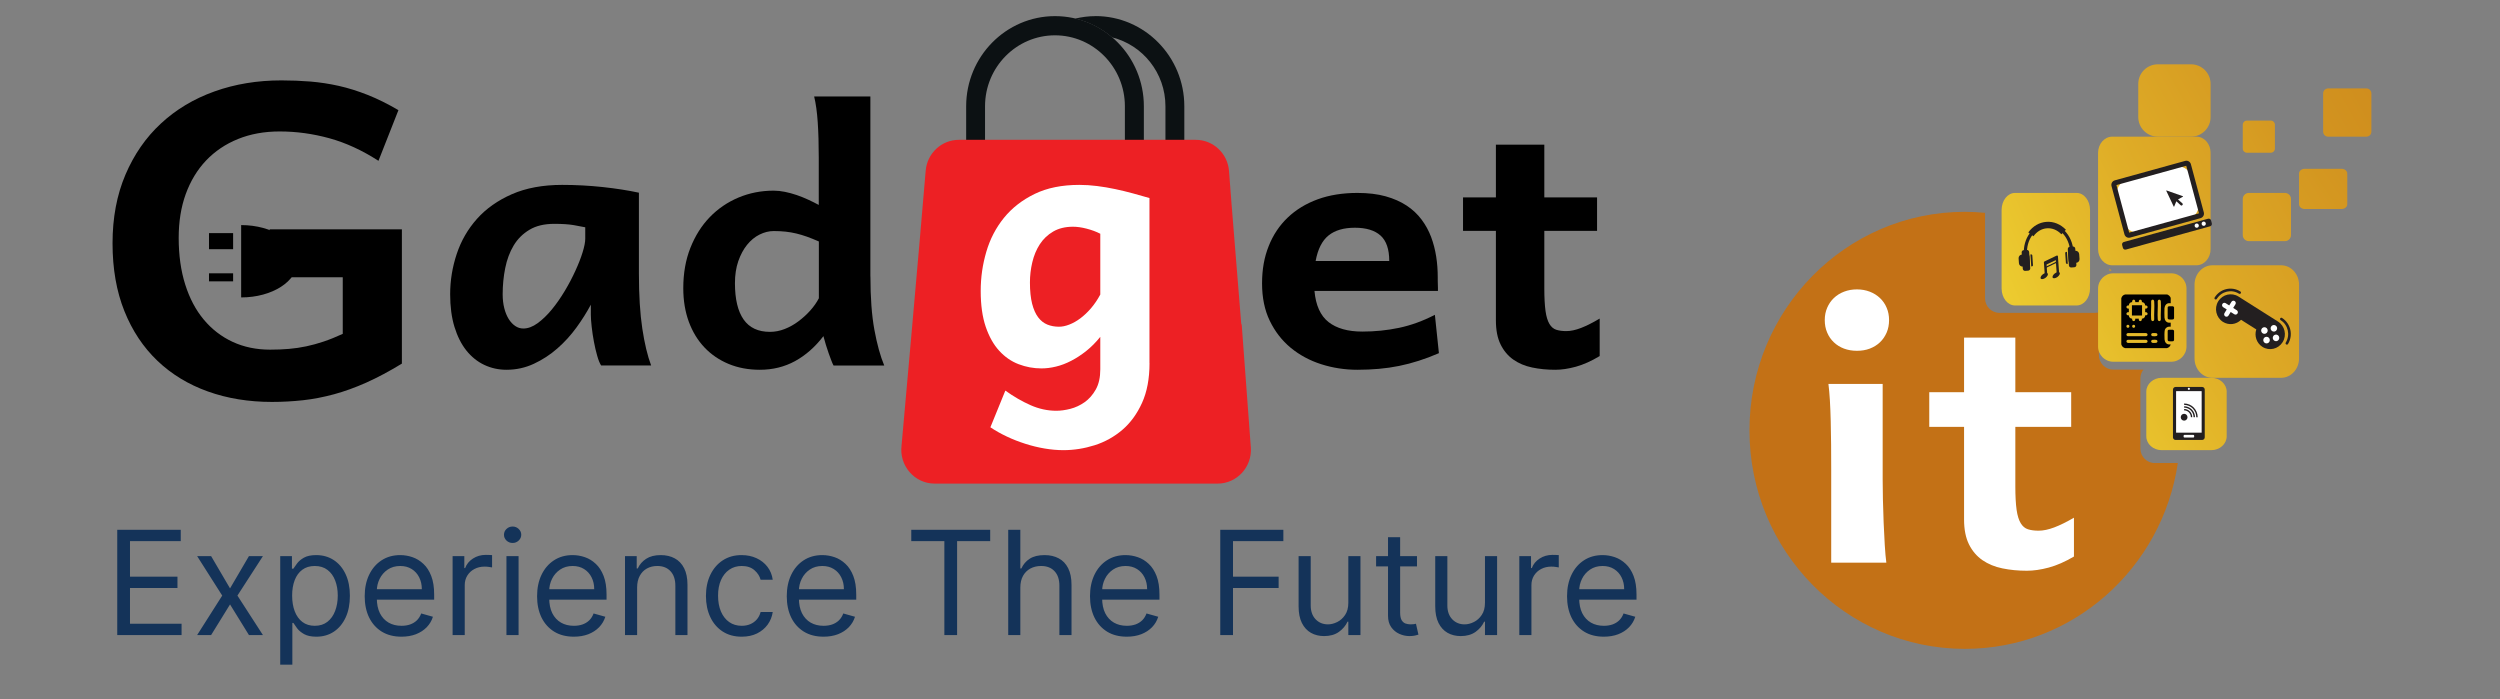 <svg xmlns="http://www.w3.org/2000/svg" width="311" height="87" viewBox="0 0 311 87" fill="none"><rect x="0" y="0" width="311" height="87" fill="#808080" stroke="none"/><path d="M262.414 33.402V33.709C262.501 33.684 262.587 33.665 262.68 33.653C262.587 33.565 262.507 33.477 262.414 33.395V33.402Z" fill="url(#paint0_radial_185_116)"></path><path d="M268.05 57.602C267.062 57.602 266.265 56.793 266.265 55.79V47.078C266.265 46.664 266.407 46.282 266.642 45.975H262.886C261.897 45.975 261.1 45.166 261.1 44.163V38.848C260.952 38.892 260.797 38.917 260.637 38.917H248.726C247.737 38.917 246.941 38.109 246.941 37.106V26.476C246.113 26.4 245.273 26.35 244.426 26.35C229.63 26.35 217.633 38.522 217.633 53.534C217.633 68.546 229.63 80.718 244.426 80.718C257.863 80.718 268.989 70.683 270.923 57.596H268.063L268.05 57.602Z" fill="url(#paint1_radial_185_116)"></path><path d="M258.334 24H250.666C249.746 24 249 24.949 249 26.12V35.879C249 37.051 249.746 38 250.666 38H258.334C259.254 38 260 37.051 260 35.879V26.12C260 24.949 259.254 24 258.334 24Z" fill="url(#paint2_linear_185_116)"></path><path d="M273.235 17H262.765C261.79 17 261 17.903 261 19.017V30.983C261 32.097 261.79 33 262.765 33H273.235C274.21 33 275 32.097 275 30.983V19.017C275 17.903 274.21 17 273.235 17Z" fill="url(#paint3_linear_185_116)"></path><path d="M283.765 33H275.235C274 33 273 34.077 273 35.407V44.593C273 45.923 274 47 275.235 47H283.765C285 47 286 45.923 286 44.593V35.407C286 34.077 285 33 283.765 33Z" fill="url(#paint4_linear_185_116)"></path><path d="M270.1 34H262.9C261.851 34 261 34.851 261 35.9V43.1C261 44.149 261.851 45 262.9 45H270.1C271.149 45 272 44.149 272 43.1V35.9C272 34.851 271.149 34 270.1 34Z" fill="url(#paint5_linear_185_116)"></path><path d="M275.085 47H268.915C267.857 47 267 47.772 267 48.724V54.276C267 55.228 267.857 56 268.915 56H275.085C276.143 56 277 55.228 277 54.276V48.724C277 47.772 276.143 47 275.085 47Z" fill="url(#paint6_linear_185_116)"></path><path d="M294.381 11H289.619C289.277 11 289 11.277 289 11.619V16.381C289 16.723 289.277 17 289.619 17H294.381C294.723 17 295 16.723 295 16.381V11.619C295 11.277 294.723 11 294.381 11Z" fill="url(#paint7_linear_185_116)"></path><path d="M272.56 8H268.44C267.092 8 266 9.092 266 10.44V14.56C266 15.908 267.092 17 268.44 17H272.56C273.908 17 275 15.908 275 14.56V10.44C275 9.092 273.908 8 272.56 8Z" fill="url(#paint8_linear_185_116)"></path><path d="M284.243 24H279.757C279.339 24 279 24.339 279 24.757V29.243C279 29.661 279.339 30 279.757 30H284.243C284.661 30 285 29.661 285 29.243V24.757C285 24.339 284.661 24 284.243 24Z" fill="url(#paint9_linear_185_116)"></path><path d="M291.295 21H286.705C286.316 21 286 21.263 286 21.588V25.412C286 25.737 286.316 26 286.705 26H291.295C291.684 26 292 25.737 292 25.412V21.588C292 21.263 291.684 21 291.295 21Z" fill="url(#paint10_linear_185_116)"></path><path d="M282.478 15H279.522C279.234 15 279 15.234 279 15.522V18.478C279 18.766 279.234 19 279.522 19H282.478C282.766 19 283 18.766 283 18.478V15.522C283 15.234 282.766 15 282.478 15Z" fill="url(#paint11_linear_185_116)"></path><path d="M270.451 20.753L264.633 22.36C263.678 22.624 263.115 23.623 263.375 24.592L264.182 27.598C264.441 28.566 265.426 29.137 266.381 28.874L272.199 27.267C273.153 27.003 273.717 26.004 273.457 25.035L272.65 22.03C272.39 21.061 271.405 20.49 270.451 20.753Z" fill="white"></path><path d="M273.761 27.134L264.982 29.559C264.679 29.641 264.37 29.459 264.284 29.158L262.672 23.147C262.591 22.84 262.77 22.527 263.067 22.439L271.846 20.013C272.148 19.932 272.457 20.113 272.544 20.414L274.156 26.425C274.237 26.732 274.057 27.046 273.761 27.134ZM264.871 28.939L273.557 26.538L271.969 20.621L263.283 23.022L264.871 28.939Z" fill="#231F20"></path><path d="M274.685 27.209L264.206 30.103C264.045 30.148 263.95 30.317 263.994 30.48L264.088 30.831C264.132 30.995 264.298 31.091 264.459 31.047L274.939 28.152C275.1 28.108 275.195 27.939 275.151 27.775L275.057 27.424C275.013 27.261 274.847 27.164 274.685 27.209Z" fill="#231F20"></path><path d="M271.55 24.407L269.512 23.692C269.512 23.692 269.468 23.711 269.481 23.73L270.414 25.704C270.414 25.704 270.457 25.723 270.463 25.704L270.735 25.04L271.297 25.548C271.346 25.591 271.414 25.585 271.458 25.541L271.513 25.479C271.556 25.429 271.55 25.36 271.507 25.316L270.945 24.808L271.563 24.463C271.563 24.463 271.581 24.419 271.563 24.413L271.55 24.407Z" fill="#231F20"></path><path d="M274.396 27.76C274.434 27.904 274.353 28.049 274.211 28.086C274.069 28.124 273.927 28.042 273.89 27.898C273.853 27.754 273.933 27.61 274.075 27.572C274.217 27.535 274.359 27.616 274.396 27.76Z" fill="white"></path><path d="M273.525 27.999C273.562 28.143 273.482 28.287 273.34 28.325C273.198 28.363 273.056 28.281 273.019 28.137C272.982 27.993 273.062 27.849 273.204 27.811C273.346 27.773 273.488 27.855 273.525 27.999Z" fill="white"></path><path d="M283.382 40.002L278.471 36.893C277.612 36.348 276.488 36.617 275.95 37.482C275.413 38.353 275.679 39.494 276.531 40.039C277.266 40.503 278.199 40.378 278.786 39.782L280.683 40.98C280.417 41.776 280.713 42.684 281.442 43.148C282.301 43.694 283.426 43.424 283.963 42.559C284.501 41.688 284.235 40.547 283.382 40.002Z" fill="#231F20"></path><path d="M281.695 41.531C281.92 41.531 282.103 41.346 282.103 41.117C282.103 40.889 281.92 40.704 281.695 40.704C281.47 40.704 281.287 40.889 281.287 41.117C281.287 41.346 281.47 41.531 281.695 41.531Z" fill="white"></path><path d="M283.266 40.748C283.315 40.967 283.179 41.193 282.963 41.243C282.747 41.293 282.524 41.155 282.475 40.936C282.426 40.716 282.562 40.491 282.778 40.441C282.994 40.39 283.216 40.528 283.266 40.748Z" fill="white"></path><path d="M281.959 42.722C282.184 42.722 282.366 42.537 282.366 42.308C282.366 42.08 282.184 41.895 281.959 41.895C281.733 41.895 281.551 42.08 281.551 42.308C281.551 42.537 281.733 42.722 281.959 42.722Z" fill="white"></path><path d="M283.531 41.938C283.581 42.157 283.445 42.383 283.229 42.433C283.012 42.483 282.79 42.345 282.741 42.126C282.691 41.907 282.827 41.681 283.043 41.631C283.26 41.581 283.482 41.719 283.531 41.938Z" fill="white"></path><path d="M278.254 38.591L277.809 38.309L278.087 37.858C278.174 37.72 278.13 37.538 277.994 37.451C277.859 37.363 277.679 37.407 277.593 37.545L277.315 37.996L276.87 37.714C276.734 37.626 276.555 37.67 276.469 37.808C276.382 37.946 276.425 38.128 276.561 38.215L277.006 38.497L276.728 38.949C276.642 39.087 276.685 39.268 276.821 39.356C276.957 39.444 277.136 39.4 277.222 39.262L277.5 38.811L277.945 39.093C278.081 39.181 278.26 39.137 278.347 38.999C278.433 38.861 278.39 38.679 278.254 38.591Z" fill="white"></path><path d="M284.398 42.847C284.323 42.797 284.299 42.697 284.348 42.622C284.929 41.675 284.645 40.422 283.712 39.826C283.638 39.776 283.613 39.676 283.662 39.601C283.712 39.525 283.811 39.5 283.885 39.55C284.972 40.24 285.3 41.694 284.626 42.797C284.577 42.873 284.478 42.898 284.404 42.847H284.398Z" fill="#231F20"></path><path d="M275.552 37.237C275.478 37.187 275.453 37.087 275.502 37.012C276.182 35.908 277.615 35.576 278.702 36.26C278.777 36.31 278.801 36.41 278.752 36.485C278.702 36.56 278.604 36.585 278.529 36.535C277.597 35.946 276.361 36.234 275.774 37.181C275.725 37.256 275.626 37.281 275.552 37.231V37.237Z" fill="#231F20"></path><path d="M257.928 31.221L257.533 31.253C257.409 29.466 256.105 28.094 254.623 28.2C253.14 28.307 252.04 29.849 252.164 31.635L251.769 31.666C251.627 29.654 252.899 27.924 254.598 27.799C256.297 27.68 257.792 29.215 257.934 31.221H257.928Z" fill="#231F20"></path><path d="M256.433 29.14C255.926 28.613 255.29 28.35 254.635 28.4C253.986 28.444 253.387 28.801 252.961 29.391L252.318 28.914C252.887 28.131 253.69 27.661 254.579 27.598C255.469 27.535 256.328 27.886 257.001 28.582L256.433 29.146V29.14Z" fill="#231F20"></path><path d="M251.931 33.697L252.307 33.67C252.46 33.659 252.575 33.524 252.564 33.369L252.424 31.349C252.413 31.194 252.281 31.077 252.127 31.088L251.751 31.115C251.598 31.126 251.483 31.261 251.494 31.416L251.634 33.436C251.645 33.591 251.778 33.708 251.931 33.697Z" fill="#231F20"></path><path d="M252.272 33.114L251.624 33.16C251.384 33.178 251.173 32.992 251.156 32.748L251.114 32.141C251.097 31.897 251.28 31.683 251.521 31.666L252.168 31.62C252.322 31.609 252.454 31.725 252.465 31.881L252.528 32.8C252.539 32.957 252.425 33.09 252.271 33.102L252.272 33.114Z" fill="#231F20"></path><path d="M252.582 31.653L252.674 31.647C252.748 31.641 252.814 31.7 252.82 31.775L252.904 32.987C252.909 33.063 252.852 33.13 252.778 33.135L252.685 33.141L252.582 31.653Z" fill="#231F20"></path><path d="M257.866 30.667L257.49 30.694C257.337 30.705 257.222 30.84 257.232 30.995L257.373 33.015C257.383 33.17 257.516 33.287 257.67 33.276L258.045 33.249C258.199 33.239 258.314 33.104 258.303 32.948L258.163 30.929C258.152 30.773 258.019 30.656 257.866 30.667Z" fill="#231F20"></path><path d="M257.535 31.244L258.182 31.198C258.423 31.181 258.634 31.367 258.651 31.611L258.693 32.217C258.71 32.461 258.526 32.675 258.286 32.692L257.639 32.739C257.485 32.75 257.353 32.633 257.342 32.477L257.278 31.558C257.267 31.402 257.382 31.268 257.536 31.257L257.535 31.244Z" fill="#231F20"></path><path d="M257.234 32.819L257.142 32.826C257.068 32.831 257.002 32.773 256.997 32.698L256.913 31.485C256.907 31.41 256.965 31.343 257.039 31.338L257.131 31.331L257.234 32.819Z" fill="#231F20"></path><path d="M254.725 34.022C254.811 34.147 254.694 34.386 254.459 34.561C254.224 34.737 253.959 34.774 253.872 34.655C253.786 34.53 253.903 34.292 254.138 34.116C254.373 33.941 254.638 33.903 254.725 34.022Z" fill="#231F20"></path><path d="M256.213 33.916C256.299 34.041 256.182 34.279 255.947 34.455C255.713 34.63 255.447 34.668 255.36 34.549C255.274 34.423 255.391 34.185 255.626 34.01C255.861 33.834 256.126 33.797 256.213 33.916Z" fill="#231F20"></path><path d="M256.064 34.21H255.983C255.922 34.222 255.866 34.172 255.86 34.11L255.736 32.367C255.736 32.286 255.644 32.236 255.576 32.273L254.649 32.718C254.606 32.737 254.581 32.781 254.587 32.831L254.68 34.191C254.68 34.254 254.637 34.31 254.575 34.317H254.495C254.433 34.329 254.377 34.279 254.371 34.216L254.26 32.643C254.26 32.593 254.284 32.549 254.322 32.53L255.847 31.797C255.922 31.759 256.002 31.809 256.008 31.891L256.163 34.091C256.163 34.154 256.119 34.21 256.058 34.216L256.064 34.21Z" fill="#231F20"></path><path d="M254.435 32.85C254.411 32.794 254.435 32.725 254.491 32.694L255.733 32.098C255.788 32.073 255.856 32.098 255.887 32.154C255.912 32.211 255.887 32.28 255.832 32.311L254.59 32.907C254.534 32.932 254.466 32.907 254.435 32.85Z" fill="#231F20"></path><path d="M255.881 32.513L254.436 33.21L254.497 33.34L255.942 32.643L255.881 32.513Z" fill="#231F20"></path><path d="M263.889 37.1C263.957 36.855 264.13 36.674 264.383 36.63H269.517C269.727 36.611 270.036 36.906 270.036 37.106V37.714H269.838C269.498 37.714 269.288 38.015 269.263 38.335C269.245 38.679 269.245 39.162 269.263 39.507C269.282 39.833 269.486 40.14 269.838 40.14H270.036V40.635H269.838C269.609 40.635 269.375 40.817 269.307 41.03C269.239 41.243 269.251 41.958 269.27 42.215C269.288 42.54 269.492 42.847 269.844 42.847H270.029C269.986 43.086 269.801 43.236 269.578 43.305H264.352C264.111 43.236 263.957 43.079 263.889 42.835V37.106V37.1ZM265.625 37.583C265.674 37.175 265.198 37.175 265.235 37.583C264.995 37.589 264.834 37.758 264.828 37.996C264.426 37.952 264.426 38.435 264.828 38.391V38.836C264.426 38.786 264.426 39.269 264.828 39.231C264.834 39.475 265.001 39.638 265.235 39.645C265.192 40.052 265.668 40.052 265.625 39.645H266.063C266.014 40.052 266.49 40.052 266.452 39.645C266.693 39.638 266.854 39.469 266.86 39.231C267.262 39.275 267.262 38.792 266.86 38.836V38.391C267.262 38.441 267.262 37.959 266.86 37.996C266.854 37.758 266.687 37.589 266.452 37.583C266.496 37.175 266.02 37.175 266.063 37.583H265.625ZM267.787 37.275C267.676 37.275 267.608 37.382 267.602 37.489C267.639 38.215 267.546 38.999 267.602 39.714C267.626 40.027 267.96 40.014 267.985 39.739C267.948 39.012 268.04 38.228 267.985 37.514C267.978 37.394 267.923 37.275 267.787 37.275ZM268.609 37.275C268.497 37.275 268.429 37.382 268.423 37.489C268.46 38.215 268.368 38.999 268.423 39.714C268.448 40.027 268.782 40.014 268.806 39.739C268.769 39.012 268.862 38.228 268.806 37.514C268.8 37.394 268.744 37.275 268.609 37.275ZM264.896 40.591C264.896 40.484 264.815 40.403 264.71 40.403C264.605 40.403 264.525 40.484 264.525 40.591C264.525 40.698 264.605 40.779 264.71 40.779C264.815 40.779 264.896 40.698 264.896 40.591ZM265.612 40.591C265.612 40.484 265.532 40.403 265.427 40.403C265.322 40.403 265.242 40.484 265.242 40.591C265.242 40.698 265.322 40.779 265.427 40.779C265.532 40.779 265.612 40.698 265.612 40.591ZM264.71 41.437C264.451 41.475 264.476 41.813 264.735 41.826H266.953C267.225 41.807 267.225 41.456 266.953 41.437H264.71ZM267.787 41.437C267.54 41.475 267.54 41.794 267.812 41.826C267.917 41.838 268.226 41.838 268.312 41.782C268.429 41.707 268.411 41.519 268.287 41.462C268.207 41.425 267.892 41.425 267.793 41.437H267.787ZM264.71 42.271C264.451 42.309 264.476 42.647 264.735 42.66H266.953C267.225 42.641 267.225 42.29 266.953 42.271H264.71ZM267.787 42.271C267.54 42.309 267.54 42.628 267.812 42.66C267.917 42.672 268.226 42.672 268.312 42.616C268.429 42.54 268.411 42.352 268.287 42.296C268.207 42.258 267.892 42.258 267.793 42.271H267.787Z" fill="black"></path><path d="M269.788 38.103C269.862 38.091 270.233 38.091 270.313 38.103C270.375 38.116 270.43 38.172 270.455 38.235V39.582C270.455 39.645 270.393 39.72 270.332 39.739C270.27 39.758 269.868 39.758 269.8 39.739C269.739 39.727 269.683 39.67 269.658 39.607V38.26C269.658 38.191 269.726 38.116 269.788 38.103Z" fill="black"></path><path d="M269.788 41.023C269.862 41.011 270.233 41.011 270.313 41.023C270.375 41.036 270.43 41.092 270.455 41.155V42.295C270.455 42.358 270.393 42.433 270.332 42.452C270.27 42.471 269.868 42.471 269.8 42.452C269.739 42.44 269.683 42.383 269.658 42.321V41.167C269.658 41.105 269.732 41.029 269.788 41.017V41.023Z" fill="black"></path><path d="M266.471 37.972H265.211V39.25H266.471V37.972Z" fill="black"></path><path d="M14.585 79V65.909H22.486V67.315H16.171V71.739H22.077V73.145H16.171V77.594H22.588V79H14.585ZM26.264 69.182L28.616 73.196L30.968 69.182H32.707L29.536 74.091L32.707 79H30.968L28.616 75.19L26.264 79H24.525L27.644 74.091L24.525 69.182H26.264ZM34.859 82.682V69.182H36.317V70.742H36.496C36.606 70.571 36.76 70.354 36.956 70.09C37.156 69.821 37.442 69.582 37.812 69.374C38.187 69.16 38.694 69.054 39.334 69.054C40.16 69.054 40.889 69.261 41.52 69.674C42.15 70.087 42.643 70.673 42.996 71.432C43.35 72.19 43.527 73.085 43.527 74.117C43.527 75.156 43.35 76.058 42.996 76.82C42.643 77.579 42.153 78.167 41.526 78.585C40.9 78.998 40.177 79.204 39.359 79.204C38.728 79.204 38.224 79.1 37.844 78.891C37.465 78.678 37.173 78.438 36.969 78.169C36.764 77.896 36.606 77.671 36.496 77.492H36.368V82.682H34.859ZM36.342 74.091C36.342 74.832 36.451 75.487 36.668 76.053C36.886 76.616 37.203 77.057 37.621 77.376C38.038 77.692 38.55 77.849 39.155 77.849C39.785 77.849 40.312 77.683 40.733 77.351C41.16 77.014 41.479 76.562 41.692 75.996C41.91 75.425 42.018 74.79 42.018 74.091C42.018 73.401 41.912 72.778 41.699 72.224C41.49 71.666 41.172 71.225 40.746 70.901C40.324 70.573 39.794 70.409 39.155 70.409C38.541 70.409 38.025 70.565 37.608 70.876C37.19 71.183 36.875 71.613 36.662 72.167C36.449 72.717 36.342 73.358 36.342 74.091ZM49.944 79.204C48.998 79.204 48.182 78.996 47.496 78.578C46.815 78.156 46.288 77.568 45.917 76.814C45.551 76.055 45.368 75.173 45.368 74.168C45.368 73.162 45.551 72.276 45.917 71.508C46.288 70.737 46.804 70.136 47.464 69.706C48.129 69.271 48.905 69.054 49.791 69.054C50.302 69.054 50.807 69.139 51.306 69.31C51.804 69.48 52.258 69.757 52.667 70.141C53.077 70.52 53.403 71.023 53.645 71.649C53.888 72.276 54.01 73.047 54.01 73.963V74.602H46.442V73.298H52.476C52.476 72.744 52.365 72.25 52.143 71.815C51.926 71.381 51.615 71.038 51.21 70.786C50.809 70.535 50.337 70.409 49.791 70.409C49.19 70.409 48.67 70.558 48.231 70.856C47.797 71.151 47.462 71.534 47.228 72.007C46.993 72.48 46.876 72.987 46.876 73.528V74.398C46.876 75.139 47.004 75.768 47.26 76.283C47.52 76.795 47.88 77.185 48.34 77.453C48.8 77.717 49.335 77.849 49.944 77.849C50.341 77.849 50.699 77.794 51.018 77.683C51.342 77.568 51.621 77.398 51.856 77.172C52.09 76.942 52.271 76.656 52.399 76.315L53.856 76.724C53.703 77.219 53.445 77.653 53.083 78.028C52.721 78.399 52.273 78.689 51.741 78.898C51.208 79.102 50.609 79.204 49.944 79.204ZM56.304 79V69.182H57.762V70.665H57.864C58.043 70.179 58.367 69.785 58.836 69.482C59.304 69.18 59.833 69.028 60.421 69.028C60.532 69.028 60.67 69.031 60.837 69.035C61.003 69.039 61.128 69.046 61.214 69.054V70.588C61.163 70.575 61.045 70.556 60.862 70.531C60.683 70.501 60.493 70.486 60.293 70.486C59.816 70.486 59.39 70.586 59.015 70.786C58.644 70.982 58.35 71.255 58.133 71.604C57.92 71.95 57.813 72.344 57.813 72.787V79H56.304ZM63.002 79V69.182H64.51V79H63.002ZM63.769 67.546C63.475 67.546 63.221 67.445 63.008 67.245C62.799 67.045 62.695 66.804 62.695 66.523C62.695 66.242 62.799 66.001 63.008 65.8C63.221 65.6 63.475 65.5 63.769 65.5C64.063 65.5 64.314 65.6 64.523 65.8C64.736 66.001 64.843 66.242 64.843 66.523C64.843 66.804 64.736 67.045 64.523 67.245C64.314 67.445 64.063 67.546 63.769 67.546ZM71.39 79.204C70.444 79.204 69.628 78.996 68.942 78.578C68.26 78.156 67.734 77.568 67.363 76.814C66.996 76.055 66.813 75.173 66.813 74.168C66.813 73.162 66.996 72.276 67.363 71.508C67.734 70.737 68.249 70.136 68.91 69.706C69.574 69.271 70.35 69.054 71.236 69.054C71.748 69.054 72.253 69.139 72.751 69.31C73.25 69.48 73.704 69.757 74.113 70.141C74.522 70.52 74.848 71.023 75.091 71.649C75.334 72.276 75.455 73.047 75.455 73.963V74.602H67.887V73.298H73.921C73.921 72.744 73.81 72.25 73.589 71.815C73.371 71.381 73.06 71.038 72.655 70.786C72.255 70.535 71.782 70.409 71.236 70.409C70.635 70.409 70.116 70.558 69.677 70.856C69.242 71.151 68.907 71.534 68.673 72.007C68.439 72.48 68.322 72.987 68.322 73.528V74.398C68.322 75.139 68.449 75.768 68.705 76.283C68.965 76.795 69.325 77.185 69.785 77.453C70.246 77.717 70.78 77.849 71.39 77.849C71.786 77.849 72.144 77.794 72.464 77.683C72.787 77.568 73.067 77.398 73.301 77.172C73.535 76.942 73.716 76.656 73.844 76.315L75.302 76.724C75.148 77.219 74.89 77.653 74.528 78.028C74.166 78.399 73.719 78.689 73.186 78.898C72.653 79.102 72.055 79.204 71.39 79.204ZM79.258 73.094V79H77.75V69.182H79.207V70.716H79.335C79.565 70.217 79.915 69.817 80.383 69.514C80.852 69.207 81.457 69.054 82.199 69.054C82.864 69.054 83.445 69.19 83.944 69.463C84.442 69.731 84.83 70.141 85.107 70.69C85.384 71.236 85.523 71.926 85.523 72.761V79H84.014V72.864C84.014 72.092 83.814 71.492 83.413 71.061C83.013 70.626 82.463 70.409 81.764 70.409C81.282 70.409 80.852 70.513 80.473 70.722C80.098 70.931 79.802 71.236 79.584 71.636C79.367 72.037 79.258 72.523 79.258 73.094ZM92.268 79.204C91.347 79.204 90.555 78.987 89.89 78.553C89.225 78.118 88.714 77.519 88.356 76.756C87.998 75.994 87.819 75.122 87.819 74.142C87.819 73.145 88.002 72.265 88.369 71.502C88.739 70.735 89.255 70.136 89.915 69.706C90.58 69.271 91.356 69.054 92.242 69.054C92.933 69.054 93.555 69.182 94.109 69.438C94.663 69.693 95.117 70.051 95.47 70.511C95.824 70.972 96.043 71.508 96.129 72.122H94.62C94.505 71.675 94.249 71.278 93.853 70.933C93.461 70.584 92.933 70.409 92.268 70.409C91.68 70.409 91.164 70.562 90.721 70.869C90.282 71.172 89.939 71.6 89.692 72.154C89.449 72.704 89.327 73.349 89.327 74.091C89.327 74.849 89.447 75.51 89.685 76.072C89.928 76.635 90.269 77.072 90.708 77.383C91.151 77.694 91.671 77.849 92.268 77.849C92.66 77.849 93.016 77.781 93.335 77.645C93.655 77.508 93.925 77.312 94.147 77.057C94.369 76.801 94.526 76.494 94.62 76.136H96.129C96.043 76.716 95.832 77.238 95.496 77.702C95.163 78.163 94.722 78.529 94.173 78.802C93.627 79.07 92.992 79.204 92.268 79.204ZM102.45 79.204C101.504 79.204 100.688 78.996 100.002 78.578C99.32 78.156 98.794 77.568 98.423 76.814C98.057 76.055 97.874 75.173 97.874 74.168C97.874 73.162 98.057 72.276 98.423 71.508C98.794 70.737 99.31 70.136 99.97 69.706C100.635 69.271 101.411 69.054 102.297 69.054C102.808 69.054 103.313 69.139 103.812 69.31C104.31 69.48 104.764 69.757 105.173 70.141C105.582 70.52 105.908 71.023 106.151 71.649C106.394 72.276 106.516 73.047 106.516 73.963V74.602H98.947V73.298H104.982C104.982 72.744 104.871 72.25 104.649 71.815C104.432 71.381 104.121 71.038 103.716 70.786C103.315 70.535 102.842 70.409 102.297 70.409C101.696 70.409 101.176 70.558 100.737 70.856C100.303 71.151 99.968 71.534 99.734 72.007C99.499 72.48 99.382 72.987 99.382 73.528V74.398C99.382 75.139 99.51 75.768 99.766 76.283C100.026 76.795 100.386 77.185 100.846 77.453C101.306 77.717 101.841 77.849 102.45 77.849C102.847 77.849 103.205 77.794 103.524 77.683C103.848 77.568 104.127 77.398 104.362 77.172C104.596 76.942 104.777 76.656 104.905 76.315L106.362 76.724C106.209 77.219 105.951 77.653 105.589 78.028C105.227 78.399 104.779 78.689 104.246 78.898C103.714 79.102 103.115 79.204 102.45 79.204ZM113.362 67.315V65.909H123.18V67.315H119.063V79H117.478V67.315H113.362ZM126.93 73.094V79H125.422V65.909H126.93V70.716H127.058C127.288 70.209 127.633 69.806 128.094 69.508C128.558 69.205 129.176 69.054 129.947 69.054C130.616 69.054 131.202 69.188 131.705 69.457C132.208 69.721 132.598 70.128 132.875 70.678C133.156 71.223 133.297 71.918 133.297 72.761V79H131.788V72.864C131.788 72.084 131.586 71.481 131.181 71.055C130.78 70.624 130.224 70.409 129.513 70.409C129.018 70.409 128.575 70.513 128.183 70.722C127.795 70.931 127.488 71.236 127.263 71.636C127.041 72.037 126.93 72.523 126.93 73.094ZM140.173 79.204C139.227 79.204 138.411 78.996 137.725 78.578C137.043 78.156 136.517 77.568 136.146 76.814C135.779 76.055 135.596 75.173 135.596 74.168C135.596 73.162 135.779 72.276 136.146 71.508C136.517 70.737 137.032 70.136 137.693 69.706C138.358 69.271 139.133 69.054 140.02 69.054C140.531 69.054 141.036 69.139 141.534 69.31C142.033 69.48 142.487 69.757 142.896 70.141C143.305 70.52 143.631 71.023 143.874 71.649C144.117 72.276 144.238 73.047 144.238 73.963V74.602H136.67V73.298H142.704C142.704 72.744 142.593 72.25 142.372 71.815C142.154 71.381 141.843 71.038 141.439 70.786C141.038 70.535 140.565 70.409 140.02 70.409C139.419 70.409 138.899 70.558 138.46 70.856C138.025 71.151 137.691 71.534 137.456 72.007C137.222 72.48 137.105 72.987 137.105 73.528V74.398C137.105 75.139 137.233 75.768 137.488 76.283C137.748 76.795 138.108 77.185 138.569 77.453C139.029 77.717 139.564 77.849 140.173 77.849C140.569 77.849 140.927 77.794 141.247 77.683C141.571 77.568 141.85 77.398 142.084 77.172C142.319 76.942 142.5 76.656 142.627 76.315L144.085 76.724C143.931 77.219 143.674 77.653 143.311 78.028C142.949 78.399 142.502 78.689 141.969 78.898C141.436 79.102 140.838 79.204 140.173 79.204ZM151.8 79V65.909H159.65V67.315H153.385V71.739H159.061V73.145H153.385V79H151.8ZM167.732 74.986V69.182H169.241V79H167.732V77.338H167.63C167.4 77.837 167.042 78.261 166.556 78.61C166.07 78.955 165.457 79.128 164.715 79.128C164.102 79.128 163.556 78.994 163.079 78.725C162.602 78.452 162.227 78.043 161.954 77.498C161.681 76.948 161.545 76.256 161.545 75.421V69.182H163.053V75.318C163.053 76.034 163.254 76.605 163.654 77.031C164.059 77.457 164.575 77.671 165.201 77.671C165.576 77.671 165.957 77.575 166.345 77.383C166.737 77.191 167.065 76.897 167.33 76.501C167.598 76.104 167.732 75.599 167.732 74.986ZM176.274 69.182V70.46H171.186V69.182H176.274ZM172.669 66.829H174.177V76.188C174.177 76.614 174.239 76.933 174.362 77.146C174.49 77.355 174.652 77.496 174.848 77.568C175.048 77.636 175.259 77.671 175.481 77.671C175.647 77.671 175.784 77.662 175.89 77.645C175.997 77.624 176.082 77.606 176.146 77.594L176.453 78.949C176.35 78.987 176.208 79.026 176.024 79.064C175.841 79.106 175.609 79.128 175.328 79.128C174.901 79.128 174.484 79.036 174.075 78.853C173.67 78.67 173.333 78.391 173.065 78.016C172.801 77.641 172.669 77.168 172.669 76.597V66.829ZM184.73 74.986V69.182H186.239V79H184.73V77.338H184.628C184.398 77.837 184.04 78.261 183.554 78.61C183.068 78.955 182.455 79.128 181.713 79.128C181.1 79.128 180.554 78.994 180.077 78.725C179.6 78.452 179.225 78.043 178.952 77.498C178.679 76.948 178.543 76.256 178.543 75.421V69.182H180.051V75.318C180.051 76.034 180.252 76.605 180.652 77.031C181.057 77.457 181.573 77.671 182.199 77.671C182.574 77.671 182.955 77.575 183.343 77.383C183.735 77.191 184.063 76.897 184.328 76.501C184.596 76.104 184.73 75.599 184.73 74.986ZM189.002 79V69.182H190.459V70.665H190.561C190.74 70.179 191.064 69.785 191.533 69.482C192.002 69.18 192.53 69.028 193.118 69.028C193.229 69.028 193.368 69.031 193.534 69.035C193.7 69.039 193.826 69.046 193.911 69.054V70.588C193.86 70.575 193.743 70.556 193.559 70.531C193.38 70.501 193.191 70.486 192.99 70.486C192.513 70.486 192.087 70.586 191.712 70.786C191.341 70.982 191.047 71.255 190.83 71.604C190.617 71.95 190.51 72.344 190.51 72.787V79H189.002ZM199.517 79.204C198.571 79.204 197.755 78.996 197.069 78.578C196.387 78.156 195.86 77.568 195.49 76.814C195.123 76.055 194.94 75.173 194.94 74.168C194.94 73.162 195.123 72.276 195.49 71.508C195.86 70.737 196.376 70.136 197.037 69.706C197.701 69.271 198.477 69.054 199.363 69.054C199.875 69.054 200.38 69.139 200.878 69.31C201.377 69.48 201.831 69.757 202.24 70.141C202.649 70.52 202.975 71.023 203.218 71.649C203.461 72.276 203.582 73.047 203.582 73.963V74.602H196.014V73.298H202.048C202.048 72.744 201.937 72.25 201.716 71.815C201.498 71.381 201.187 71.038 200.782 70.786C200.382 70.535 199.909 70.409 199.363 70.409C198.762 70.409 198.243 70.558 197.804 70.856C197.369 71.151 197.034 71.534 196.8 72.007C196.566 72.48 196.449 72.987 196.449 73.528V74.398C196.449 75.139 196.576 75.768 196.832 76.283C197.092 76.795 197.452 77.185 197.912 77.453C198.373 77.717 198.907 77.849 199.517 77.849C199.913 77.849 200.271 77.794 200.591 77.683C200.914 77.568 201.194 77.398 201.428 77.172C201.662 76.942 201.843 76.656 201.971 76.315L203.429 76.724C203.275 77.219 203.017 77.653 202.655 78.028C202.293 78.399 201.846 78.689 201.313 78.898C200.78 79.102 200.181 79.204 199.517 79.204Z" fill="#143359"></path><path d="M74.784 45.469C74.61 45.207 74.449 44.811 74.294 44.268C74.139 43.731 74.002 43.143 73.885 42.516C73.767 41.89 73.674 41.27 73.606 40.656C73.537 40.042 73.5 39.537 73.5 39.135V37.901C73.004 38.834 72.408 39.786 71.713 40.739C71.019 41.698 70.231 42.561 69.344 43.341C68.457 44.121 67.483 44.754 66.416 45.252C65.349 45.751 64.213 46 62.998 46C62.017 46 61.099 45.795 60.243 45.393C59.387 44.99 58.649 44.389 58.016 43.603C57.383 42.81 56.893 41.826 56.533 40.656C56.174 39.48 56 38.131 56 36.609C56 34.896 56.273 33.221 56.819 31.585C57.365 29.949 58.202 28.497 59.337 27.225C60.473 25.953 61.918 24.93 63.68 24.157C65.436 23.39 67.52 23 69.933 23C71.626 23 73.308 23.09 74.976 23.268C76.639 23.448 78.14 23.684 79.48 23.972V34.014C79.48 36.737 79.623 39.019 79.902 40.873C80.181 42.721 80.547 44.255 81 45.463H74.79L74.784 45.469ZM72.799 28.274C72.47 28.203 71.999 28.114 71.372 28.005C70.746 27.897 69.939 27.846 68.947 27.846C67.718 27.846 66.689 28.088 65.87 28.581C65.045 29.073 64.387 29.725 63.897 30.543C63.407 31.361 63.06 32.301 62.849 33.349C62.638 34.398 62.532 35.491 62.532 36.609C62.532 37.242 62.6 37.818 62.731 38.336C62.861 38.853 63.047 39.301 63.277 39.678C63.512 40.055 63.785 40.343 64.096 40.554C64.406 40.765 64.741 40.867 65.1 40.867C65.677 40.867 66.267 40.65 66.875 40.209C67.483 39.767 68.066 39.205 68.636 38.514C69.207 37.824 69.741 37.051 70.249 36.207C70.758 35.363 71.198 34.519 71.577 33.688C71.955 32.864 72.259 32.096 72.476 31.387C72.694 30.684 72.805 30.121 72.805 29.699V28.274H72.799Z" fill="black"></path><path d="M108.281 34.388C108.281 37.025 108.445 39.235 108.774 41.03C109.104 42.819 109.512 44.304 110 45.474H103.695C103.604 45.307 103.506 45.09 103.409 44.824C103.311 44.558 103.201 44.267 103.085 43.945C102.97 43.623 102.854 43.276 102.744 42.911C102.628 42.54 102.524 42.175 102.433 41.816C101.396 43.171 100.213 44.205 98.903 44.923C97.585 45.641 96.128 46 94.524 46C93.104 46 91.811 45.759 90.646 45.276C89.482 44.793 88.482 44.112 87.64 43.227C86.799 42.342 86.152 41.277 85.689 40.027C85.232 38.777 85 37.39 85 35.855C85 33.998 85.293 32.327 85.884 30.835C86.476 29.343 87.274 28.069 88.293 27.016C89.311 25.964 90.5 25.153 91.86 24.578C93.219 24.008 94.683 23.717 96.238 23.717C96.695 23.717 97.165 23.767 97.646 23.866C98.128 23.965 98.616 24.095 99.104 24.262C99.591 24.429 100.073 24.621 100.537 24.837C101.006 25.054 101.445 25.271 101.854 25.494V19.638C101.854 17.948 101.811 16.475 101.726 15.213C101.64 13.95 101.494 12.879 101.28 12H108.274V34.376L108.281 34.388ZM101.86 30.037C101.323 29.802 100.829 29.604 100.384 29.443C99.933 29.282 99.488 29.152 99.055 29.046C98.622 28.941 98.177 28.867 97.726 28.817C97.274 28.768 96.781 28.743 96.25 28.743C95.652 28.743 95.067 28.892 94.482 29.183C93.896 29.474 93.384 29.901 92.933 30.458C92.482 31.015 92.122 31.696 91.841 32.494C91.567 33.292 91.427 34.209 91.427 35.224C91.427 37.217 91.787 38.727 92.506 39.748C93.226 40.776 94.317 41.283 95.787 41.283C96.396 41.283 97.006 41.166 97.61 40.931C98.213 40.695 98.781 40.38 99.317 39.977C99.854 39.575 100.341 39.136 100.787 38.641C101.232 38.145 101.591 37.632 101.866 37.105V30.037H101.86Z" fill="black"></path><path d="M163.52 36.184C163.678 37.975 164.26 39.266 165.265 40.061C166.27 40.85 167.674 41.248 169.464 41.248C171.032 41.248 172.563 41.095 174.042 40.783C175.522 40.471 177.008 39.933 178.5 39.162L179 43.933C178.146 44.306 177.305 44.624 176.49 44.881C175.674 45.144 174.858 45.358 174.042 45.523C173.227 45.688 172.392 45.81 171.532 45.884C170.678 45.957 169.786 46 168.869 46C167.301 46 165.796 45.768 164.361 45.309C162.925 44.85 161.661 44.165 160.567 43.266C159.473 42.361 158.606 41.242 157.961 39.908C157.316 38.575 157 37.021 157 35.26C157 33.498 157.272 32.006 157.822 30.624C158.366 29.242 159.156 28.055 160.187 27.07C161.218 26.086 162.464 25.327 163.918 24.795C165.379 24.263 167.023 24 168.863 24C170.197 24 171.367 24.141 172.373 24.422C173.378 24.703 174.251 25.089 174.991 25.578C175.731 26.067 176.344 26.648 176.844 27.315C177.343 27.982 177.742 28.709 178.032 29.486C178.323 30.263 178.532 31.083 178.665 31.933C178.798 32.783 178.855 33.639 178.855 34.495V34.868C178.855 35.021 178.855 35.18 178.867 35.346C178.874 35.511 178.88 35.67 178.88 35.823V36.196H163.513L163.52 36.184ZM168.541 28.33C167.162 28.33 166.068 28.648 165.271 29.291C164.475 29.933 163.937 30.991 163.665 32.465H172.822C172.822 31.003 172.461 29.951 171.74 29.303C171.02 28.654 169.951 28.33 168.541 28.33Z" fill="black"></path><path d="M192.113 28.72V35.86C192.113 37.036 192.165 37.979 192.262 38.681C192.359 39.383 192.525 39.919 192.748 40.295C192.971 40.671 193.257 40.911 193.6 41.022C193.943 41.133 194.361 41.189 194.847 41.189C195.391 41.189 196.003 41.059 196.689 40.794C197.37 40.529 198.142 40.141 199 39.63V44.294C197.965 44.916 196.981 45.359 196.043 45.618C195.105 45.877 194.247 46 193.469 46C192.451 46 191.495 45.908 190.597 45.717C189.699 45.532 188.921 45.199 188.252 44.731C187.583 44.257 187.057 43.628 186.673 42.846C186.284 42.063 186.09 41.065 186.09 39.858V28.72H182V24.555H186.09V18H192.113V24.555H198.674V28.72H192.113Z" fill="black"></path><path d="M227 39.819C227 39.264 227.097 38.761 227.298 38.29C227.498 37.826 227.772 37.419 228.131 37.077C228.489 36.736 228.909 36.471 229.401 36.284C229.888 36.097 230.422 36 231 36C231.578 36 232.112 36.097 232.599 36.284C233.085 36.471 233.511 36.736 233.869 37.077C234.228 37.419 234.508 37.819 234.702 38.29C234.903 38.755 235 39.264 235 39.819C235 40.374 234.903 40.903 234.702 41.368C234.501 41.832 234.228 42.239 233.869 42.581C233.511 42.923 233.085 43.181 232.599 43.368C232.112 43.555 231.578 43.639 231 43.639C230.422 43.639 229.888 43.548 229.401 43.368C228.915 43.187 228.489 42.923 228.131 42.581C227.772 42.239 227.492 41.839 227.298 41.368C227.097 40.903 227 40.387 227 39.819ZM234.204 47.774V59.652C234.204 60.348 234.216 61.174 234.234 62.123C234.258 63.077 234.289 64.039 234.325 65.013C234.362 65.987 234.41 66.916 234.465 67.8C234.52 68.684 234.581 69.419 234.66 70H227.802V58.445C227.802 57.387 227.802 56.336 227.79 55.303C227.778 54.271 227.766 53.297 227.742 52.374C227.717 51.452 227.687 50.594 227.638 49.8C227.59 49.007 227.529 48.329 227.456 47.761H234.204V47.774Z" fill="white"></path><path d="M250.708 53.102V60.498C250.708 61.716 250.762 62.692 250.865 63.42C250.968 64.147 251.144 64.702 251.38 65.091C251.616 65.481 251.919 65.73 252.283 65.844C252.646 65.959 253.088 66.017 253.603 66.017C254.178 66.017 254.826 65.883 255.553 65.608C256.274 65.334 257.092 64.932 258 64.402V69.233C256.904 69.877 255.862 70.336 254.869 70.604C253.875 70.872 252.967 71 252.143 71C251.065 71 250.054 70.904 249.103 70.707C248.152 70.515 247.328 70.171 246.62 69.686C245.911 69.194 245.354 68.543 244.948 67.733C244.542 66.923 244.33 65.889 244.33 64.638V53.102H240V48.789H244.33V42H250.708V48.789H257.655V53.102H250.708Z" fill="white"></path><path d="M50 45.229C48.439 46.183 46.97 46.968 45.581 47.59C44.199 48.205 42.853 48.694 41.556 49.046C40.26 49.397 38.975 49.648 37.715 49.787C36.455 49.925 35.159 50 33.831 50C30.943 50 28.288 49.567 25.867 48.701C23.445 47.834 21.35 46.566 19.586 44.884C17.829 43.208 16.452 41.142 15.475 38.701C14.492 36.252 14 33.44 14 30.264C14 27.087 14.535 24.244 15.604 21.733C16.673 19.228 18.142 17.1 20.023 15.361C21.897 13.622 24.115 12.291 26.678 11.375C29.235 10.458 32.018 10 35.017 10C36.246 10 37.451 10.05 38.625 10.144C39.799 10.245 40.972 10.421 42.146 10.684C43.32 10.948 44.518 11.325 45.741 11.808C46.964 12.291 48.236 12.925 49.564 13.704L47.081 20.006C45.059 18.701 43.025 17.765 40.978 17.2C38.926 16.635 36.867 16.353 34.784 16.353C32.879 16.353 31.152 16.667 29.603 17.294C28.055 17.922 26.733 18.814 25.633 19.969C24.539 21.124 23.698 22.517 23.108 24.137C22.518 25.763 22.229 27.577 22.229 29.592C22.229 31.745 22.499 33.679 23.04 35.392C23.581 37.106 24.349 38.562 25.351 39.761C26.352 40.961 27.551 41.883 28.946 42.53C30.341 43.176 31.895 43.497 33.61 43.497C34.434 43.497 35.214 43.465 35.945 43.402C36.677 43.34 37.396 43.233 38.109 43.082C38.821 42.932 39.54 42.731 40.272 42.486C41.003 42.241 41.79 41.921 42.638 41.532V34.488H33.542V28.531H49.994V45.217L50 45.229Z" fill="black"></path><path d="M142.283 18.127H139.936V13.219C139.936 8.355 136.031 4.394 131.237 4.394C126.443 4.394 122.539 8.355 122.539 13.219V18.127H120.191V13.219C120.191 7.039 125.146 2.006 131.244 2.006C137.341 2.006 142.296 7.033 142.296 13.219V18.127H142.283Z" fill="#0C1113"></path><path d="M136.283 2.006C135.412 2.006 134.571 2.119 133.756 2.313C135.473 2.721 137.042 3.536 138.346 4.651C142.145 5.598 144.981 9.07 144.981 13.213V18.121H147.329V13.213C147.329 7.033 142.374 2 136.276 2L136.283 2.006Z" fill="#0C1113"></path><path d="M155.601 55.641L155.033 47.975L154.458 40.253C154.458 40.284 154.446 40.341 154.421 40.41C153.89 33.841 153.204 25.379 153.204 25.379L152.889 21.274C152.722 19.08 150.918 17.394 148.75 17.394H119.288C117.132 17.394 115.334 19.068 115.155 21.242C114.395 30.4 112.152 55.44 112.152 55.44C111.85 57.947 113.777 60.16 116.273 60.16H151.468C153.884 60.16 155.787 58.079 155.607 55.635L155.601 55.641Z" fill="#ED2024"></path><path d="M143 45.177C143 47.097 142.692 48.746 142.07 50.116C141.447 51.487 140.633 52.606 139.621 53.472C138.609 54.338 137.458 54.978 136.178 55.386C134.893 55.793 133.596 56 132.288 56C131.532 56 130.747 55.929 129.944 55.793C129.142 55.657 128.345 55.463 127.56 55.211C126.775 54.959 126.007 54.668 125.263 54.312C124.518 53.963 123.832 53.575 123.204 53.155L125.065 48.59C126.1 49.334 127.141 49.935 128.194 50.401C129.24 50.866 130.316 51.099 131.41 51.099C131.933 51.099 132.515 51.022 133.148 50.86C133.782 50.698 134.376 50.42 134.928 50.032C135.48 49.638 135.946 49.114 136.318 48.448C136.69 47.782 136.876 46.955 136.876 45.946V41.905C136.324 42.59 135.736 43.179 135.126 43.664C134.515 44.149 133.887 44.562 133.253 44.886C132.619 45.215 131.985 45.455 131.363 45.603C130.735 45.759 130.13 45.83 129.549 45.83C128.572 45.83 127.629 45.655 126.716 45.306C125.803 44.957 125.001 44.401 124.297 43.632C123.599 42.868 123.041 41.873 122.622 40.651C122.209 39.429 122 37.948 122 36.215C122 34.483 122.233 32.912 122.698 31.321C123.163 29.731 123.896 28.328 124.896 27.093C125.896 25.864 127.17 24.875 128.711 24.125C130.252 23.375 132.107 23 134.265 23C134.98 23 135.719 23.045 136.475 23.142C137.231 23.239 137.987 23.362 138.737 23.524C139.487 23.685 140.226 23.86 140.947 24.06C141.668 24.254 142.349 24.448 142.994 24.636V45.17L143 45.177ZM136.876 29.078C136.364 28.812 135.795 28.606 135.172 28.444C134.544 28.282 133.986 28.205 133.486 28.205C132.52 28.205 131.7 28.405 131.014 28.806C130.328 29.207 129.775 29.737 129.351 30.39C128.926 31.043 128.618 31.787 128.42 32.621C128.223 33.448 128.124 34.289 128.124 35.136C128.124 36.196 128.217 37.082 128.397 37.787C128.577 38.491 128.833 39.06 129.153 39.481C129.473 39.901 129.851 40.198 130.293 40.379C130.729 40.554 131.212 40.644 131.735 40.644C132.131 40.644 132.555 40.56 133.015 40.379C133.474 40.205 133.934 39.946 134.393 39.603C134.852 39.261 135.294 38.84 135.719 38.349C136.143 37.851 136.527 37.289 136.876 36.642V29.084V29.078Z" fill="white"></path><path d="M30 37C33.867 37 37 34.986 37 32.5C37 30.014 33.867 28 30 28V37Z" fill="black"></path><path d="M29 29H26V31H29V29Z" fill="black"></path><path d="M29 34H26V35H29V34Z" fill="black"></path><path d="M273.943 48.137H270.644C270.463 48.137 270.316 48.286 270.316 48.469V54.399C270.316 54.582 270.463 54.731 270.644 54.731H273.943C274.124 54.731 274.27 54.582 274.27 54.399V48.469C274.27 48.286 274.124 48.137 273.943 48.137Z" fill="#231F20"></path><path d="M273.856 48.657H270.736C270.719 48.657 270.705 48.671 270.705 48.688V53.796C270.705 53.814 270.719 53.828 270.736 53.828H273.856C273.873 53.828 273.887 53.814 273.887 53.796V48.688C273.887 48.671 273.873 48.657 273.856 48.657Z" fill="white"></path><path d="M272.856 54.098H271.738C271.683 54.098 271.639 54.143 271.639 54.198V54.33C271.639 54.385 271.683 54.43 271.738 54.43H272.856C272.91 54.43 272.955 54.385 272.955 54.33V54.198C272.955 54.143 272.91 54.098 272.856 54.098Z" fill="white"></path><path d="M272.426 48.37C272.426 48.44 272.37 48.503 272.295 48.503C272.22 48.503 272.164 48.446 272.164 48.37C272.164 48.294 272.22 48.237 272.295 48.237C272.37 48.237 272.426 48.294 272.426 48.37Z" fill="white"></path><path d="M273.392 51.904H273.219C273.219 51.057 272.539 50.368 271.705 50.368V50.192C272.638 50.192 273.392 50.963 273.392 51.904Z" fill="#231F20"></path><path d="M273.052 51.903H272.879C272.879 51.245 272.354 50.712 271.705 50.712V50.537C272.453 50.537 273.058 51.151 273.058 51.909L273.052 51.903Z" fill="#231F20"></path><path d="M272.718 51.903H272.545C272.545 51.433 272.168 51.051 271.705 51.051V50.876C272.261 50.876 272.718 51.339 272.718 51.903Z" fill="#231F20"></path><path d="M271.705 52.329C271.937 52.329 272.125 52.138 272.125 51.903C272.125 51.667 271.937 51.477 271.705 51.477C271.473 51.477 271.285 51.667 271.285 51.903C271.285 52.138 271.473 52.329 271.705 52.329Z" fill="#231F20"></path><defs><radialGradient id="paint0_radial_185_116" cx="0" cy="0" r="1" gradientUnits="userSpaceOnUse" gradientTransform="translate(241.533 52.105) scale(61.938 62.842)"><stop stop-color="#FFF33B"></stop><stop offset="0.14" stop-color="#EECF30"></stop><stop offset="0.3" stop-color="#DFAD27"></stop><stop offset="0.47" stop-color="#D2931F"></stop><stop offset="0.64" stop-color="#C9801A"></stop><stop offset="0.81" stop-color="#C47417"></stop><stop offset="1" stop-color="#C37116"></stop></radialGradient><radialGradient id="paint1_radial_185_116" cx="0" cy="0" r="1" gradientUnits="userSpaceOnUse" gradientTransform="translate(241.535 -128.473) scale(61.939 62.842)"><stop stop-color="#FFF33B"></stop><stop offset="0.14" stop-color="#EECF30"></stop><stop offset="0.3" stop-color="#DFAD27"></stop><stop offset="0.47" stop-color="#D2931F"></stop><stop offset="0.64" stop-color="#C9801A"></stop><stop offset="0.81" stop-color="#C47417"></stop><stop offset="1" stop-color="#C37116"></stop></radialGradient><linearGradient id="paint2_linear_185_116" x1="230.476" y1="47.979" x2="358.974" y2="-8.094" gradientUnits="userSpaceOnUse"><stop stop-color="#FFF33B"></stop><stop offset="0.14" stop-color="#EECF30"></stop><stop offset="0.3" stop-color="#DFAD27"></stop><stop offset="0.47" stop-color="#D2931F"></stop><stop offset="0.64" stop-color="#C9801A"></stop><stop offset="0.81" stop-color="#C47417"></stop><stop offset="1" stop-color="#C37116"></stop></linearGradient><linearGradient id="paint3_linear_185_116" x1="230.667" y1="48.689" x2="357.779" y2="-13.083" gradientUnits="userSpaceOnUse"><stop stop-color="#FFF33B"></stop><stop offset="0.14" stop-color="#EECF30"></stop><stop offset="0.3" stop-color="#DFAD27"></stop><stop offset="0.47" stop-color="#D2931F"></stop><stop offset="0.64" stop-color="#C9801A"></stop><stop offset="0.81" stop-color="#C47417"></stop><stop offset="1" stop-color="#C37116"></stop></linearGradient><linearGradient id="paint4_linear_185_116" x1="235.334" y1="66.415" x2="373.08" y2="-4.623" gradientUnits="userSpaceOnUse"><stop stop-color="#FFF33B"></stop><stop offset="0.14" stop-color="#EECF30"></stop><stop offset="0.3" stop-color="#DFAD27"></stop><stop offset="0.47" stop-color="#D2931F"></stop><stop offset="0.64" stop-color="#C9801A"></stop><stop offset="0.81" stop-color="#C47417"></stop><stop offset="1" stop-color="#C37116"></stop></linearGradient><linearGradient id="paint5_linear_185_116" x1="232.833" y1="58.203" x2="366.167" y2="-15.852" gradientUnits="userSpaceOnUse"><stop stop-color="#FFF33B"></stop><stop offset="0.14" stop-color="#EECF30"></stop><stop offset="0.3" stop-color="#DFAD27"></stop><stop offset="0.47" stop-color="#D2931F"></stop><stop offset="0.64" stop-color="#C9801A"></stop><stop offset="0.81" stop-color="#C47417"></stop><stop offset="1" stop-color="#C37116"></stop></linearGradient><linearGradient id="paint6_linear_185_116" x1="239.048" y1="67.97" x2="366.387" y2="-10.609" gradientUnits="userSpaceOnUse"><stop stop-color="#FFF33B"></stop><stop offset="0.14" stop-color="#EECF30"></stop><stop offset="0.3" stop-color="#DFAD27"></stop><stop offset="0.47" stop-color="#D2931F"></stop><stop offset="0.64" stop-color="#C9801A"></stop><stop offset="0.81" stop-color="#C47417"></stop><stop offset="1" stop-color="#C37116"></stop></linearGradient><linearGradient id="paint7_linear_185_116" x1="225.894" y1="50.712" x2="360.787" y2="-24.208" gradientUnits="userSpaceOnUse"><stop stop-color="#FFF33B"></stop><stop offset="0.14" stop-color="#EECF30"></stop><stop offset="0.3" stop-color="#DFAD27"></stop><stop offset="0.47" stop-color="#D2931F"></stop><stop offset="0.64" stop-color="#C9801A"></stop><stop offset="0.81" stop-color="#C47417"></stop><stop offset="1" stop-color="#C37116"></stop></linearGradient><linearGradient id="paint8_linear_185_116" x1="223.301" y1="38.71" x2="351.468" y2="-32.468" gradientUnits="userSpaceOnUse"><stop stop-color="#FFF33B"></stop><stop offset="0.14" stop-color="#EECF30"></stop><stop offset="0.3" stop-color="#DFAD27"></stop><stop offset="0.47" stop-color="#D2931F"></stop><stop offset="0.64" stop-color="#C9801A"></stop><stop offset="0.81" stop-color="#C47417"></stop><stop offset="1" stop-color="#C37116"></stop></linearGradient><linearGradient id="paint9_linear_185_116" x1="232.495" y1="54.494" x2="362.621" y2="-17.775" gradientUnits="userSpaceOnUse"><stop stop-color="#FFF33B"></stop><stop offset="0.14" stop-color="#EECF30"></stop><stop offset="0.3" stop-color="#DFAD27"></stop><stop offset="0.47" stop-color="#D2931F"></stop><stop offset="0.64" stop-color="#C9801A"></stop><stop offset="0.81" stop-color="#C47417"></stop><stop offset="1" stop-color="#C37116"></stop></linearGradient><linearGradient id="paint10_linear_185_116" x1="221.381" y1="54.793" x2="360.741" y2="-38.085" gradientUnits="userSpaceOnUse"><stop stop-color="#FFF33B"></stop><stop offset="0.14" stop-color="#EECF30"></stop><stop offset="0.3" stop-color="#DFAD27"></stop><stop offset="0.47" stop-color="#D2931F"></stop><stop offset="0.64" stop-color="#C9801A"></stop><stop offset="0.81" stop-color="#C47417"></stop><stop offset="1" stop-color="#C37116"></stop></linearGradient><linearGradient id="paint11_linear_185_116" x1="233.766" y1="43.23" x2="347.533" y2="-19.951" gradientUnits="userSpaceOnUse"><stop stop-color="#FFF33B"></stop><stop offset="0.14" stop-color="#EECF30"></stop><stop offset="0.3" stop-color="#DFAD27"></stop><stop offset="0.47" stop-color="#D2931F"></stop><stop offset="0.64" stop-color="#C9801A"></stop><stop offset="0.81" stop-color="#C47417"></stop><stop offset="1" stop-color="#C37116"></stop></linearGradient></defs></svg>